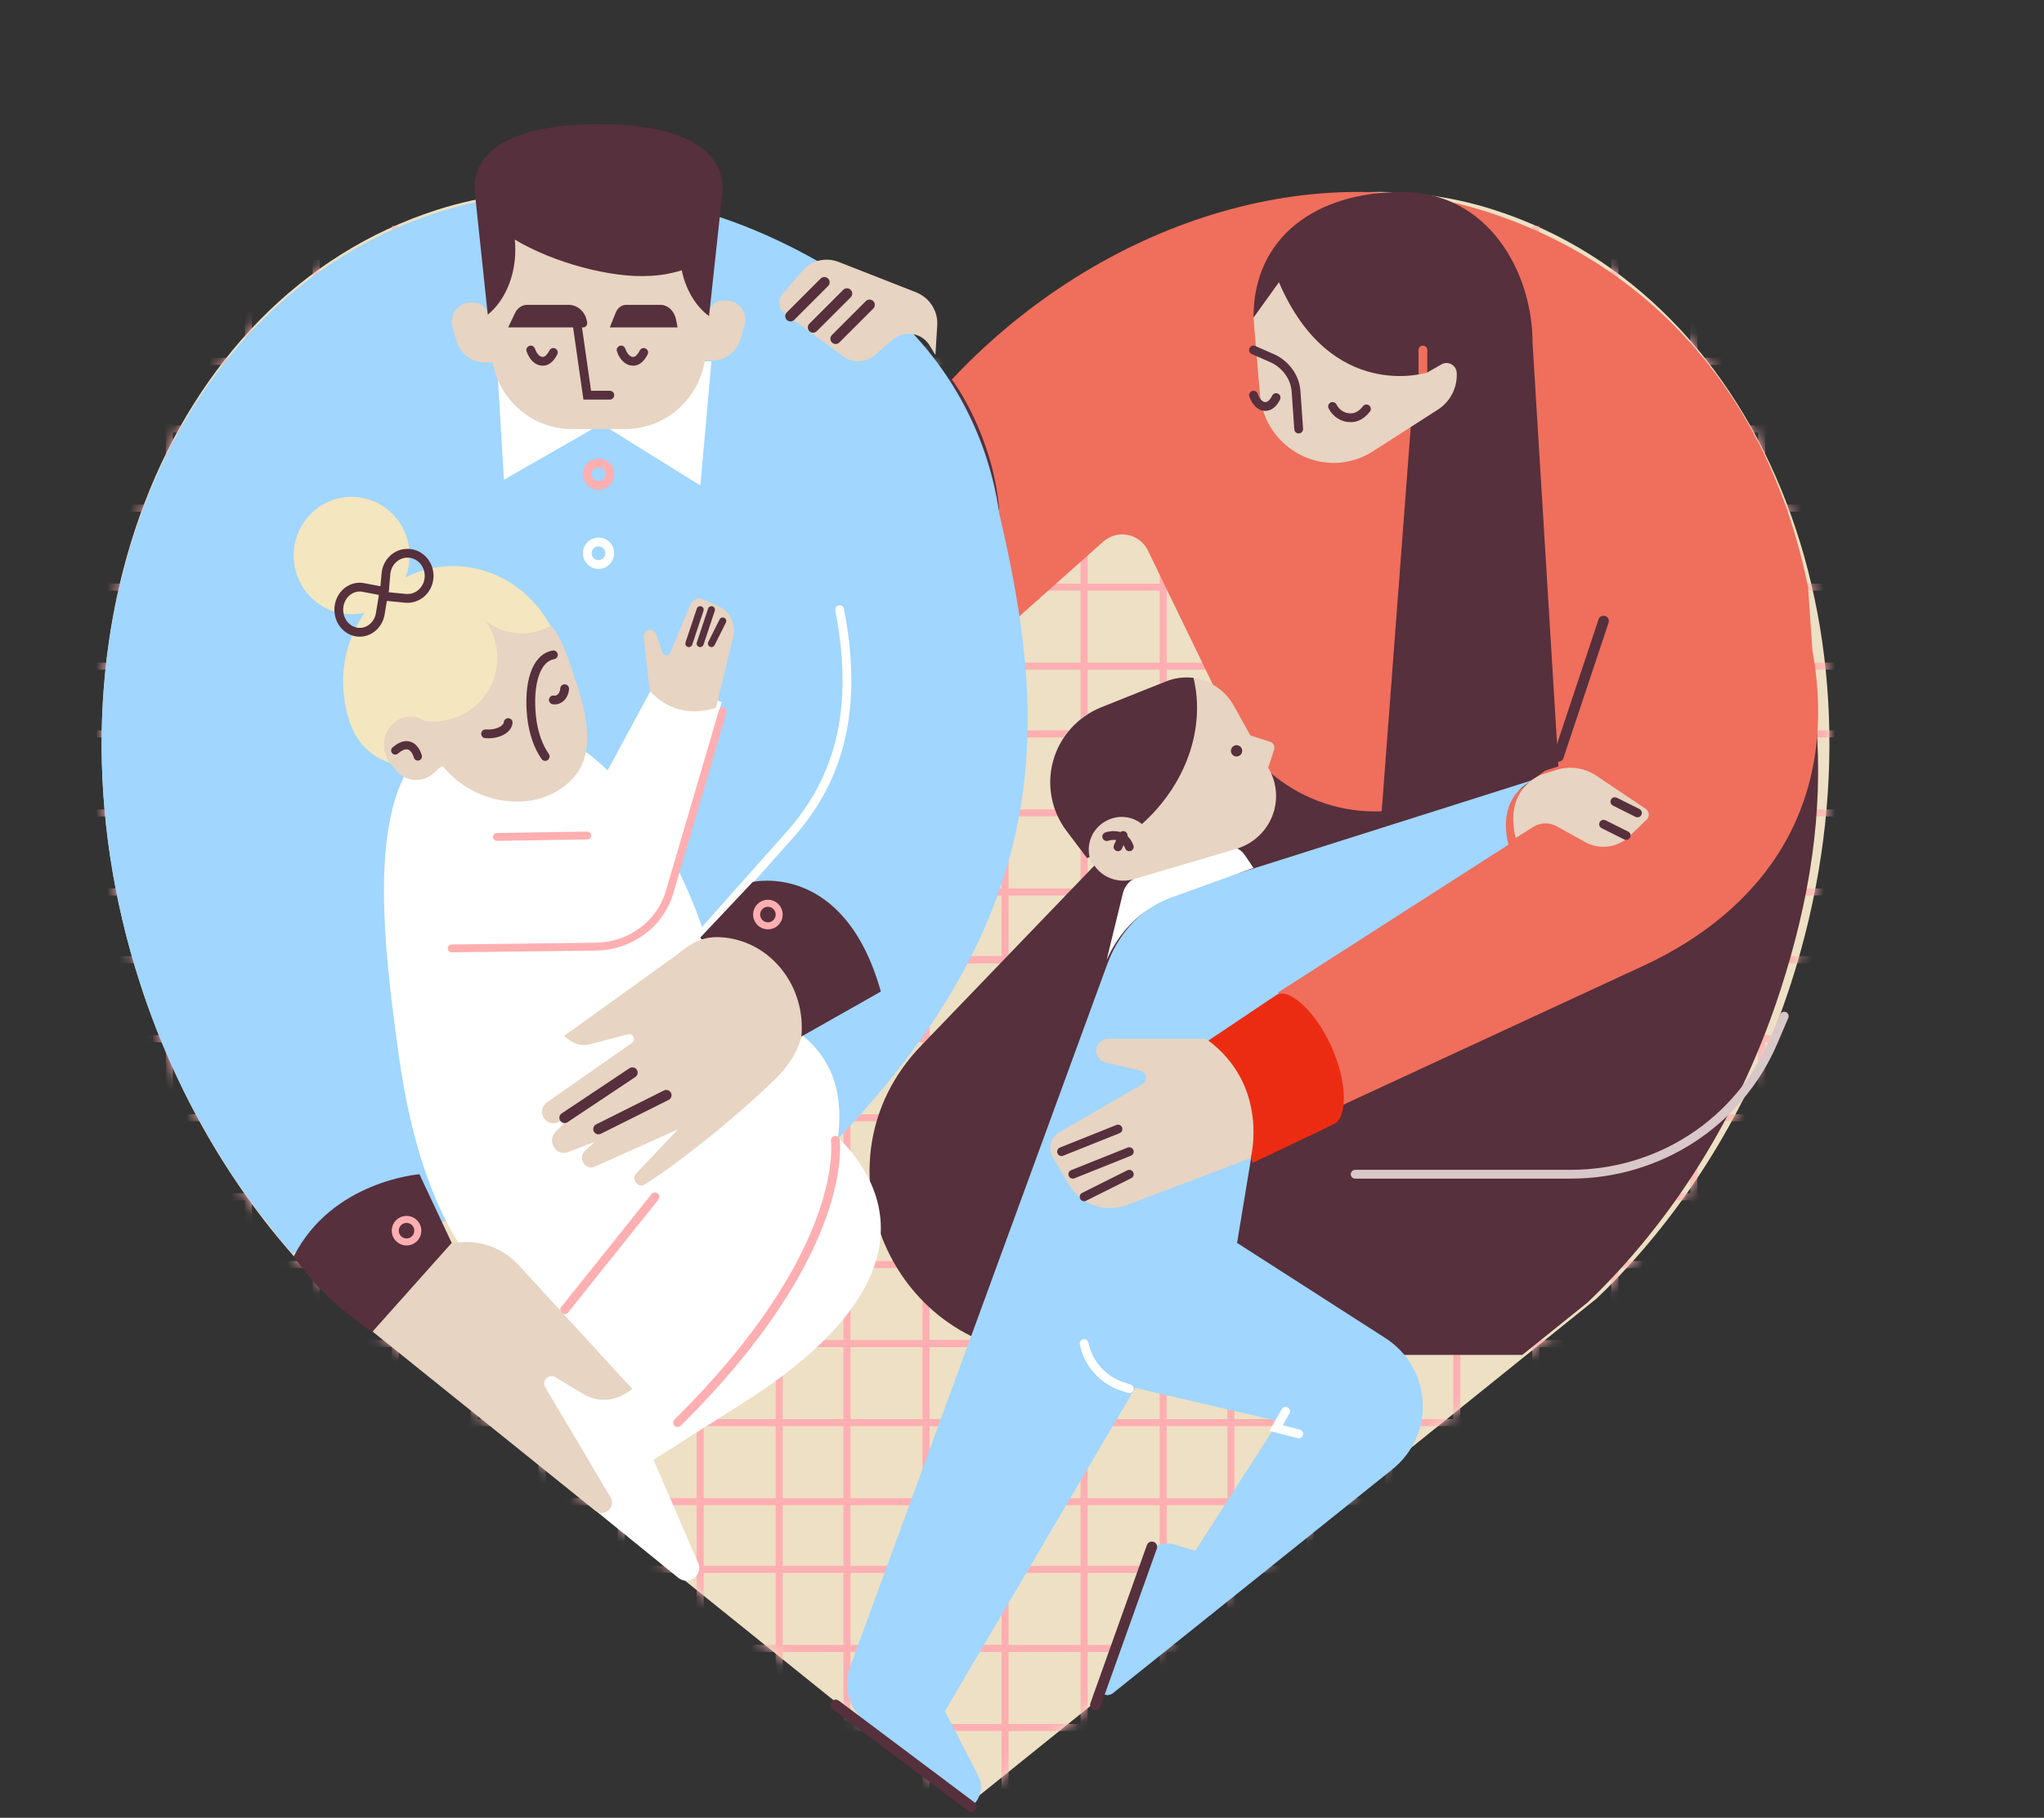 <?xml version="1.0" encoding="UTF-8"?> <svg xmlns="http://www.w3.org/2000/svg" width="181" height="161" viewBox="0 0 181 161" fill="none"><rect x="0" y="0" width="181" height="161" fill="#333333" stroke="none"/> <path d="M158.592 87.104C155.448 96.83 150.442 105.299 144.283 112.043C143.351 113.065 142.393 114.046 141.409 114.986L133.678 121.21L85.502 160L37.327 121.21L29.587 114.977C28.606 114.038 27.65 113.058 26.718 112.038C20.561 105.294 15.553 96.825 12.408 87.1C2.693 57.043 14.459 26.369 38.689 18.589C54.933 13.373 72.653 21.523 85.497 35.361C98.342 21.523 116.062 13.373 132.305 18.589C156.541 26.374 168.308 57.048 158.592 87.104Z" fill="#EDE0C4"></path> <mask id="mask0_303_371" style="mask-type:luminance" maskUnits="userSpaceOnUse" x="9" y="17" width="154" height="143"> <path d="M158.592 87.104C155.448 96.83 150.442 105.299 144.283 112.043C143.351 113.065 142.393 114.046 141.409 114.986L133.678 121.21L85.502 160L37.327 121.21L29.587 114.977C28.606 114.038 27.65 113.058 26.718 112.038C20.561 105.294 15.553 96.825 12.408 87.1C2.693 57.043 14.459 26.369 38.689 18.589C54.933 13.373 72.653 21.523 85.497 35.361C98.342 21.523 116.062 13.373 132.305 18.589C156.541 26.374 168.308 57.048 158.592 87.104Z" fill="white"></path> </mask> <g mask="url(#mask0_303_371)"> <path d="M42 161V18" stroke="#FFAFB1" stroke-width="0.623" stroke-miterlimit="10"></path> <path d="M35 161V20" stroke="#FFAFB1" stroke-width="0.623" stroke-miterlimit="10"></path> <path d="M48 161V18" stroke="#FFAFB1" stroke-width="0.623" stroke-miterlimit="10"></path> <path d="M55 161V18" stroke="#FFAFB1" stroke-width="0.623" stroke-miterlimit="10"></path> <path d="M62 161V20" stroke="#FFAFB1" stroke-width="0.623" stroke-miterlimit="10"></path> <path d="M69 161V23" stroke="#FFAFB1" stroke-width="0.623" stroke-miterlimit="10"></path> <path d="M75 161V27" stroke="#FFAFB1" stroke-width="0.623" stroke-miterlimit="10"></path> <path d="M82 161V27" stroke="#FFAFB1" stroke-width="0.623" stroke-miterlimit="10"></path> <path d="M15 161V27" stroke="#FFAFB1" stroke-width="0.623" stroke-miterlimit="10"></path> <path d="M22 161V27" stroke="#FFAFB1" stroke-width="0.623" stroke-miterlimit="10"></path> <path d="M28 161V23" stroke="#FFAFB1" stroke-width="0.623" stroke-miterlimit="10"></path> <path d="M89 85H8" stroke="#FFAFB1" stroke-width="0.623" stroke-miterlimit="10"></path> <path d="M89 79H8" stroke="#FFAFB1" stroke-width="0.623" stroke-miterlimit="10"></path> <path d="M89 72H8" stroke="#FFAFB1" stroke-width="0.623" stroke-miterlimit="10"></path> <path d="M89 65H8" stroke="#FFAFB1" stroke-width="0.623" stroke-miterlimit="10"></path> <path d="M89 59H8" stroke="#FFAFB1" stroke-width="0.623" stroke-miterlimit="10"></path> <path d="M89 52H8" stroke="#FFAFB1" stroke-width="0.623" stroke-miterlimit="10"></path> <path d="M89 45H8" stroke="#FFAFB1" stroke-width="0.623" stroke-miterlimit="10"></path> <path d="M88 38H8" stroke="#FFAFB1" stroke-width="0.623" stroke-miterlimit="10"></path> <path d="M89 32H8" stroke="#FFAFB1" stroke-width="0.623" stroke-miterlimit="10"></path> <path d="M89 139H8" stroke="#FFAFB1" stroke-width="0.623" stroke-miterlimit="10"></path> <path d="M89 146H8" stroke="#FFAFB1" stroke-width="0.623" stroke-miterlimit="10"></path> <path d="M89 133H8" stroke="#FFAFB1" stroke-width="0.623" stroke-miterlimit="10"></path> <path d="M89 126H8" stroke="#FFAFB1" stroke-width="0.623" stroke-miterlimit="10"></path> <path d="M89 119H8" stroke="#FFAFB1" stroke-width="0.623" stroke-miterlimit="10"></path> <path d="M89 112H8" stroke="#FFAFB1" stroke-width="0.623" stroke-miterlimit="10"></path> <path d="M89 106H8" stroke="#FFAFB1" stroke-width="0.623" stroke-miterlimit="10"></path> <path d="M89 99H8" stroke="#FFAFB1" stroke-width="0.623" stroke-miterlimit="10"></path> <path d="M88 92H8" stroke="#FFAFB1" stroke-width="0.623" stroke-miterlimit="10"></path> <path d="M116 161V18" stroke="#FFAFB1" stroke-width="0.623" stroke-miterlimit="10"></path> <path d="M109 161V20" stroke="#FFAFB1" stroke-width="0.623" stroke-miterlimit="10"></path> <path d="M123 161V18" stroke="#FFAFB1" stroke-width="0.623" stroke-miterlimit="10"></path> <path d="M129 161V18" stroke="#FFAFB1" stroke-width="0.623" stroke-miterlimit="10"></path> <path d="M136 161V20" stroke="#FFAFB1" stroke-width="0.623" stroke-miterlimit="10"></path> <path d="M143 161V23" stroke="#FFAFB1" stroke-width="0.623" stroke-miterlimit="10"></path> <path d="M150 161V27" stroke="#FFAFB1" stroke-width="0.623" stroke-miterlimit="10"></path> <path d="M156 161V27" stroke="#FFAFB1" stroke-width="0.623" stroke-miterlimit="10"></path> <path d="M89 161V27" stroke="#FFAFB1" stroke-width="0.623" stroke-miterlimit="10"></path> <path d="M96 161V27" stroke="#FFAFB1" stroke-width="0.623" stroke-miterlimit="10"></path> <path d="M103 161V23" stroke="#FFAFB1" stroke-width="0.623" stroke-miterlimit="10"></path> <path d="M163 85H82" stroke="#FFAFB1" stroke-width="0.623" stroke-miterlimit="10"></path> <path d="M163 79H82" stroke="#FFAFB1" stroke-width="0.623" stroke-miterlimit="10"></path> <path d="M163 72H82" stroke="#FFAFB1" stroke-width="0.623" stroke-miterlimit="10"></path> <path d="M163 65H82" stroke="#FFAFB1" stroke-width="0.623" stroke-miterlimit="10"></path> <path d="M163 59H82" stroke="#FFAFB1" stroke-width="0.623" stroke-miterlimit="10"></path> <path d="M163 52H82" stroke="#FFAFB1" stroke-width="0.623" stroke-miterlimit="10"></path> <path d="M163 45H82" stroke="#FFAFB1" stroke-width="0.623" stroke-miterlimit="10"></path> <path d="M163 38H83" stroke="#FFAFB1" stroke-width="0.623" stroke-miterlimit="10"></path> <path d="M163 32H82" stroke="#FFAFB1" stroke-width="0.623" stroke-miterlimit="10"></path> <path d="M143 25H28" stroke="#FFAFB1" stroke-width="0.623" stroke-miterlimit="10"></path> <path d="M163 139H82" stroke="#FFAFB1" stroke-width="0.623" stroke-miterlimit="10"></path> <path d="M163 146H82" stroke="#FFAFB1" stroke-width="0.623" stroke-miterlimit="10"></path> <path d="M145 153H64" stroke="#FFAFB1" stroke-width="0.623" stroke-miterlimit="10"></path> <path d="M163 133H82" stroke="#FFAFB1" stroke-width="0.623" stroke-miterlimit="10"></path> <path d="M163 126H82" stroke="#FFAFB1" stroke-width="0.623" stroke-miterlimit="10"></path> <path d="M163 119H82" stroke="#FFAFB1" stroke-width="0.623" stroke-miterlimit="10"></path> <path d="M163 112H82" stroke="#FFAFB1" stroke-width="0.623" stroke-miterlimit="10"></path> <path d="M163 106H82" stroke="#FFAFB1" stroke-width="0.623" stroke-miterlimit="10"></path> <path d="M163 99H82" stroke="#FFAFB1" stroke-width="0.623" stroke-miterlimit="10"></path> <path d="M163 92H83" stroke="#FFAFB1" stroke-width="0.623" stroke-miterlimit="10"></path> </g> <path d="M157.673 87.662C154.546 97.32 149.569 105.731 143.446 112.429C142.52 113.444 141.567 114.419 140.589 115.353L134.81 120H93.279C78.974 120 71.651 102.923 81.546 92.637L108.873 64.224L160.827 64C161.48 71.982 160.253 79.683 157.673 87.662Z" fill="#56303C"></path> <path d="M120 104H139.102C142.927 104 146.667 102.891 149.853 100.811C153.039 98.73 155.53 95.772 157.013 92.305L158 90" stroke="#D9C8C9" stroke-width="0.779" stroke-miterlimit="10" stroke-linecap="round"></path> <path d="M160.494 57.604C162.962 71.284 156.164 80.612 145.532 85.535L109.971 102L106.014 91.387L137.844 67.486L126.028 71.21C122.77 72.237 119.253 72.055 116.118 70.698C112.982 69.341 110.437 66.899 108.944 63.817L101.616 48.688C101.439 48.352 101.189 48.059 100.885 47.833C100.58 47.606 100.229 47.451 99.857 47.379C99.485 47.306 99.102 47.319 98.735 47.415C98.369 47.511 98.028 47.689 97.739 47.935L89.971 54.848C89.532 51.717 88.89 48.586 88.158 45.434C87.587 41.348 86.171 37.426 84 33.922C96.704 20.162 115.658 13.576 131.707 18.77C146.482 23.548 156.794 35.412 160.108 52.034L160.494 57.604Z" fill="#F06E5C"></path> <path d="M84 34C84 34 87.41 38.601 88 45" stroke="#56303C" stroke-width="0.934" stroke-miterlimit="10" stroke-linecap="round"></path> <path d="M142 55L138 67" stroke="#56303C" stroke-width="0.934" stroke-miterlimit="10" stroke-linecap="round"></path> <path d="M111 28.089C111 21.022 116.512 17 124.158 17C131.804 17 135.711 24.12 135.711 30.372L138 67.872L122.265 73L125.101 35.472L111 28.089Z" fill="#56303C"></path> <path d="M126 33V31" stroke="#F06E5C" stroke-width="0.779" stroke-miterlimit="10" stroke-linecap="round"></path> <path d="M127.657 32.267L126.372 32.997C126.372 32.997 117.864 35.717 113.252 25L111 28.134L111.566 34.898C111.982 39.872 117.435 42.629 121.587 39.964L127.345 36.268C127.877 35.925 128.311 35.444 128.601 34.874C128.891 34.305 129.027 33.668 128.996 33.027C128.989 32.871 128.943 32.719 128.863 32.586C128.782 32.453 128.669 32.343 128.535 32.267C128.401 32.191 128.25 32.151 128.096 32.151C127.942 32.151 127.791 32.191 127.657 32.267Z" fill="#E7D4C2"></path> <path d="M111 31L112.799 31.79C113.362 32.082 113.838 32.499 114.182 33.003C114.527 33.508 114.728 34.083 114.769 34.677L115 38" stroke="#56303C" stroke-width="0.779" stroke-miterlimit="10" stroke-linecap="round"></path> <path d="M121 36.216C120.588 36.75 120.082 37.026 119.566 36.998C118.893 36.998 118.313 36.597 118 36" stroke="#56303C" stroke-width="0.779" stroke-miterlimit="10" stroke-linecap="round"></path> <path d="M113 35.214C112.88 35.466 112.732 35.667 112.567 35.802C112.402 35.938 112.223 36.005 112.043 36C111.839 36.007 111.637 35.919 111.456 35.745C111.274 35.571 111.117 35.315 111 35" stroke="#56303C" stroke-width="0.779" stroke-miterlimit="10" stroke-linecap="round"></path> <path d="M133.572 74.814L113.218 87.874L109.546 110.081L122.687 118.517C123.647 119.134 124.447 119.967 125.02 120.95C125.593 121.932 125.923 123.035 125.983 124.168C126.043 125.302 125.832 126.433 125.366 127.47C124.9 128.506 124.193 129.419 123.303 130.132L98.555 149.961C98.425 150.064 98.265 150.123 98.099 150.129C97.933 150.134 97.769 150.086 97.633 149.991C97.497 149.896 97.395 149.759 97.344 149.602C97.293 149.445 97.295 149.276 97.349 149.12L101.162 138.255C101.358 137.696 101.764 137.233 102.295 136.963C102.827 136.693 103.443 136.636 104.015 136.804L105.852 137.347L113.218 125.873L100.517 122.924L83.672 151.557L86.619 157.256C86.854 157.711 86.923 158.233 86.815 158.733C86.708 159.232 86.43 159.68 86.028 160L76.585 152.435C75.895 151.881 75.395 151.127 75.157 150.278C74.918 149.429 74.953 148.528 75.256 147.7L98.073 85.331C98.645 83.769 99.579 82.362 100.801 81.225C102.023 80.088 103.497 79.253 105.106 78.787L136 69C135.736 69.094 132.489 70.312 133.572 74.814Z" fill="#A0D6FF"></path> <path d="M115 127L113 126.481L113.838 125" stroke="white" stroke-width="0.779" stroke-miterlimit="10" stroke-linecap="round"></path> <path d="M100 123L99.333 122.775C98.494 122.491 97.745 121.992 97.16 121.33C96.575 120.668 96.175 119.864 96 119" stroke="white" stroke-width="0.779" stroke-miterlimit="10" stroke-linecap="round"></path> <path d="M99.435 79.107L98 85L98.2 84.59C99.367 82.18 101.363 80.346 103.77 79.471L111 76.868L110.207 75.702C110.01 75.412 109.732 75.197 109.413 75.085C109.095 74.973 108.751 74.972 108.432 75.08L100.675 77.718C100.375 77.82 100.105 78 99.888 78.243C99.671 78.486 99.515 78.783 99.435 79.107Z" fill="white"></path> <path d="M102 137L97 151" stroke="#56303C" stroke-width="0.934" stroke-miterlimit="10" stroke-linecap="round"></path> <path d="M74 151L86 160" stroke="#56303C" stroke-width="0.934" stroke-miterlimit="10" stroke-linecap="round"></path> <path d="M145.72 71.628C145.798 71.681 145.864 71.751 145.912 71.831C145.96 71.912 145.989 72.003 145.998 72.096C146.006 72.189 145.993 72.283 145.96 72.371C145.927 72.459 145.875 72.539 145.807 72.604L144.268 74.084C143.762 74.57 143.109 74.882 142.407 74.973C141.706 75.063 140.994 74.927 140.377 74.586L137.839 73.178C137.52 73.001 137.159 72.914 136.794 72.925C136.428 72.936 136.073 73.044 135.766 73.239L134.217 74.226C133.153 69.843 136.34 68.662 136.6 68.569H136.616L137.83 68.188C138.416 68.004 139.037 67.954 139.645 68.042C140.254 68.129 140.834 68.352 141.342 68.693L145.72 71.628Z" fill="#E7D4C2"></path> <path d="M143 71L145 72" stroke="#56303C" stroke-width="0.779" stroke-miterlimit="10" stroke-linecap="round"></path> <path d="M142 73L144 74" stroke="#56303C" stroke-width="0.779" stroke-miterlimit="10" stroke-linecap="round"></path> <path d="M109.472 75.181L100.377 77.87C99.764 78.052 99.109 78.043 98.501 77.845C97.892 77.646 97.361 77.268 96.977 76.761L94.43 73.405C93.772 72.538 93.325 71.534 93.123 70.469C92.921 69.404 92.969 68.307 93.264 67.263C93.558 66.22 94.092 65.257 94.823 64.45C95.554 63.643 96.463 63.013 97.48 62.608L103.155 60.35C104.265 59.908 105.5 59.884 106.627 60.283C107.753 60.681 108.692 61.475 109.267 62.513L110.72 65.136L112.465 65.694C112.535 65.716 112.6 65.752 112.656 65.799C112.712 65.846 112.758 65.904 112.791 65.968C112.825 66.033 112.845 66.103 112.851 66.176C112.857 66.248 112.848 66.321 112.826 66.39L112.302 67.995L112.389 68.144C112.744 68.783 112.95 69.493 112.992 70.221C113.034 70.949 112.911 71.677 112.631 72.352C112.351 73.026 111.922 73.631 111.376 74.12C110.829 74.61 110.179 74.972 109.472 75.181Z" fill="#E7D4C2"></path> <path d="M101.121 72.984C100.697 72.642 100.182 72.428 99.639 72.369C99.096 72.31 98.548 72.409 98.06 72.653L98.003 72.681C97.422 72.971 96.957 73.447 96.682 74.032C96.407 74.617 96.339 75.278 96.488 75.906L96.26 76L94.443 73.593C93.779 72.714 93.328 71.695 93.124 70.615C92.92 69.536 92.969 68.424 93.266 67.365C93.564 66.307 94.102 65.331 94.84 64.513C95.577 63.694 96.494 63.055 97.52 62.645L103.247 60.355C104.019 60.045 104.859 59.935 105.686 60.037C106.772 64.537 104.994 69.519 101.121 72.984Z" fill="#56303C"></path> <path d="M98 74.097C98 74.097 99.474 73.562 100 75" stroke="#56303C" stroke-width="0.779" stroke-miterlimit="10" stroke-linecap="round"></path> <path d="M99 75L99.458 74" stroke="#56303C" stroke-width="0.779" stroke-miterlimit="10" stroke-linecap="round"></path> <path d="M109.5 67C109.776 67 110 66.776 110 66.5C110 66.224 109.776 66 109.5 66C109.224 66 109 66.224 109 66.5C109 66.776 109.224 67 109.5 67Z" fill="#56303C"></path> <path d="M25.865 111C25.089 110.263 23.828 108.431 23.05 107.562C18.379 101.392 14.786 94.489 12.421 87.14C2.671 57.159 14.474 26.564 38.789 18.803C42.339 17.669 46.04 17.063 49.769 17.005C55.561 16.91 61.367 18.106 66.901 20.416C70.076 21.75 73.107 23.399 75.946 25.339C79.334 27.656 82.2 30.645 84.359 34.118C86.519 37.59 87.927 41.47 88.492 45.51C92.666 63.27 93.803 80.35 74.191 100.869L25.865 111Z" fill="#A0D6FF"></path> <path d="M63 32L62.017 43L53.249 37.545L44.622 42.49L44 32H63Z" fill="white"></path> <path d="M53 43C53.553 43 54 42.552 54 42C54 41.448 53.553 41 53 41C52.448 41 52 41.448 52 42C52 42.552 52.448 43 53 43Z" stroke="#FFAFB1" stroke-width="0.779" stroke-miterlimit="10" stroke-linecap="round"></path> <path d="M53 50C53.553 50 54 49.552 54 49C54 48.448 53.553 48 53 48C52.448 48 52 48.448 52 49C52 49.552 52.448 50 53 50Z" stroke="white" stroke-width="0.779" stroke-miterlimit="10" stroke-linecap="round"></path> <path d="M65.933 28.797L65.576 30.031C65.417 30.578 65.088 31.059 64.638 31.402C64.187 31.744 63.64 31.928 63.078 31.928H62.416C62.14 33.624 61.281 35.165 59.991 36.277C58.701 37.389 57.064 38 55.372 38H50.629C48.967 38.001 47.357 37.412 46.077 36.336C44.796 35.26 43.926 33.764 43.615 32.105H42.921C42.359 32.105 41.812 31.92 41.363 31.578C40.913 31.236 40.584 30.755 40.425 30.207L40.069 28.974C39.995 28.721 39.981 28.455 40.026 28.195C40.072 27.936 40.177 27.691 40.332 27.48C40.487 27.269 40.689 27.098 40.921 26.98C41.153 26.862 41.408 26.8 41.667 26.801H41.995C42.235 26.8 42.469 26.87 42.671 27.001C42.873 27.133 43.033 27.32 43.134 27.541C44.609 26.375 45.585 24.276 45.585 21.878C45.586 21.585 45.57 21.292 45.537 21C48.988 23.025 54.145 24.356 57.528 24.166C58.511 24.128 59.486 23.963 60.429 23.675C60.79 25.35 61.647 26.756 62.782 27.613C62.834 27.334 62.98 27.082 63.196 26.902C63.411 26.721 63.682 26.623 63.962 26.624H64.339C64.598 26.625 64.853 26.687 65.084 26.806C65.315 26.924 65.515 27.096 65.67 27.306C65.824 27.517 65.929 27.762 65.974 28.02C66.02 28.279 66.005 28.545 65.933 28.797Z" fill="#E7D4C2"></path> <path d="M57 31.216C56.725 31.752 56.387 32.027 56.043 31.998C55.597 31.998 55.205 31.596 55 31" stroke="#56303C" stroke-width="0.779" stroke-miterlimit="10" stroke-linecap="round"></path> <path d="M49 31.216C48.725 31.752 48.387 32.027 48.043 31.998C47.597 31.998 47.205 31.596 47 31" stroke="#56303C" stroke-width="0.779" stroke-miterlimit="10" stroke-linecap="round"></path> <path d="M51 28L52.001 35H54" stroke="#56303C" stroke-width="0.779" stroke-miterlimit="10" stroke-linecap="round"></path> <path d="M51.636 29H45L45.617 27.707C45.718 27.494 45.873 27.315 46.064 27.19C46.255 27.065 46.474 26.999 46.698 27H50.355C50.72 27.002 51.075 27.134 51.362 27.374C51.65 27.615 51.855 27.951 51.944 28.329L51.989 28.515C52.003 28.573 52.004 28.633 51.992 28.691C51.981 28.749 51.958 28.803 51.923 28.85C51.889 28.897 51.846 28.935 51.796 28.961C51.746 28.987 51.691 29 51.636 29Z" fill="#56303C"></path> <path d="M60 29H54L54.517 27.707C54.596 27.5 54.723 27.323 54.884 27.198C55.045 27.073 55.234 27.004 55.427 27H58.517C58.837 27.01 59.145 27.147 59.39 27.388C59.635 27.629 59.804 27.961 59.868 28.329L60 29Z" fill="#56303C"></path> <path d="M64 16.781L62.785 28C61.613 27.135 60.734 25.68 60.37 23.939C59.433 24.232 58.465 24.399 57.489 24.437C54.13 24.631 49.01 23.278 45.583 21.22C45.616 21.516 45.632 21.814 45.631 22.113C45.631 24.55 44.656 26.682 43.192 27.872L42 16.586C42.147 12.51 47.021 11 53.002 11C59.073 10.995 64 12.554 64 16.781Z" fill="#56303C"></path> <path d="M49.921 116.522C43.388 116.054 37.522 108.988 35.346 93.703C33.301 79.336 32.471 66.621 41.255 64.156C45.575 62.941 49.981 64.581 53.81 68.224L58.253 60L63.909 62.194L59.835 76.597C61.186 79.279 62.268 82.09 63.064 84.989C63.439 86.338 63.742 87.683 63.974 89.014C65.762 89.069 67.514 89.536 69.095 90.38C73.144 92.607 74.82 95.91 74.204 100.763C74.54 101.067 74.856 101.393 75.15 101.74C80.417 107.94 79.003 115.976 65.662 124.345C63.51 125.696 60.325 127.726 57.87 129.294L61.882 138.58C61.941 138.812 61.924 139.057 61.836 139.28C61.748 139.502 61.593 139.692 61.392 139.821C61.191 139.95 60.955 140.012 60.717 139.998C60.478 139.985 60.251 139.896 60.066 139.745L48.423 130.29C47.49 129.533 46.85 128.471 46.614 127.29C46.378 126.108 46.561 124.88 47.132 123.82L49.921 116.522Z" fill="white"></path> <path d="M52 74L44 74.125" stroke="#FFAFB1" stroke-width="0.698" stroke-miterlimit="10" stroke-linecap="round"></path> <path d="M40 84L52.771 83.841C54.233 83.823 55.652 83.355 56.82 82.503C57.988 81.652 58.846 80.462 59.268 79.107L64 63" stroke="#FFAFB1" stroke-width="0.698" stroke-miterlimit="10" stroke-linecap="round"></path> <path d="M73.966 101C73.966 101 75.382 110.795 60 126" stroke="#FFAFB1" stroke-width="0.779" stroke-miterlimit="10" stroke-linecap="round"></path> <path d="M50 116L58 106" stroke="#FFAFB1" stroke-width="0.779" stroke-miterlimit="10" stroke-linecap="round"></path> <path d="M57.538 61.178L57.004 56.442C56.987 56.292 57.028 56.142 57.115 56.022C57.203 55.901 57.333 55.82 57.477 55.795C57.607 55.774 57.741 55.8 57.855 55.869C57.969 55.938 58.056 56.046 58.102 56.174L58.683 57.819C58.707 57.886 58.75 57.945 58.806 57.987C58.863 58.03 58.93 58.053 59 58.055C59.069 58.057 59.138 58.038 59.197 57.999C59.255 57.96 59.301 57.904 59.329 57.838L61.133 53.541C61.177 53.432 61.242 53.334 61.324 53.252C61.406 53.169 61.503 53.104 61.609 53.061C61.716 53.018 61.83 52.997 61.944 53C62.058 53.003 62.171 53.03 62.275 53.078L63.646 53.699C64.136 53.921 64.535 54.316 64.77 54.812C65.005 55.309 65.062 55.875 64.931 56.411L63.402 62.676C63.402 62.676 60.064 64.038 57.538 61.178Z" fill="#E7D4C2"></path> <path d="M62 54L61 57" stroke="#56303C" stroke-width="0.623" stroke-miterlimit="10" stroke-linecap="round"></path> <path d="M63 54L62 57" stroke="#56303C" stroke-width="0.623" stroke-miterlimit="10" stroke-linecap="round"></path> <path d="M64 55L63 57" stroke="#56303C" stroke-width="0.623" stroke-miterlimit="10" stroke-linecap="round"></path> <path d="M39.918 67.864C34.532 68.464 31.06 67.21 30.45 61.538C30.16 58.969 30.816 56.382 32.292 54.273C32.095 54.319 31.895 54.353 31.693 54.376C30.576 54.499 29.45 54.248 28.488 53.661C27.526 53.074 26.78 52.184 26.364 51.127C25.949 50.07 25.887 48.904 26.188 47.808C26.49 46.711 27.137 45.745 28.032 45.058C28.927 44.37 30.02 43.999 31.143 44C32.266 44.002 33.358 44.376 34.251 45.066C35.145 45.756 35.79 46.724 36.088 47.82C36.387 48.917 36.322 50.083 35.904 51.139C36.901 50.637 37.978 50.317 39.086 50.195C44.472 49.595 49.335 53.7 49.951 59.365C50.567 65.03 45.301 67.263 39.918 67.864Z" fill="#F4E6BF"></path> <path d="M31.533 55.97C31.293 55.925 31.064 55.829 30.858 55.687C30.653 55.546 30.475 55.363 30.335 55.147C30.196 54.932 30.097 54.689 30.044 54.432C29.991 54.175 29.986 53.91 30.029 53.651C30.071 53.392 30.16 53.145 30.291 52.923C30.422 52.702 30.592 52.511 30.792 52.36C30.991 52.21 31.216 52.103 31.453 52.047C31.691 51.99 31.936 51.985 32.176 52.031L34 52.381L33.676 54.352C33.59 54.873 33.316 55.336 32.914 55.639C32.512 55.943 32.016 56.061 31.533 55.97Z" stroke="#56303C" stroke-width="0.779" stroke-miterlimit="10" stroke-linecap="round"></path> <path d="M37.992 51.188C38.015 50.927 37.989 50.663 37.915 50.411C37.841 50.16 37.72 49.926 37.559 49.724C37.399 49.522 37.202 49.354 36.979 49.231C36.756 49.109 36.513 49.033 36.262 49.009C36.011 48.984 35.758 49.011 35.518 49.089C35.277 49.166 35.054 49.292 34.86 49.46C34.666 49.628 34.506 49.834 34.389 50.067C34.271 50.3 34.199 50.554 34.176 50.816L34 52.808L35.906 52.991C36.411 53.041 36.915 52.879 37.306 52.541C37.697 52.203 37.944 51.716 37.992 51.188Z" stroke="#56303C" stroke-width="0.779" stroke-miterlimit="10" stroke-linecap="round"></path> <path d="M49.136 70.176C46.097 71.858 41.6 70.917 39.166 67.789L38.375 68.498C38.139 68.709 37.864 68.868 37.567 68.967C37.269 69.066 36.955 69.103 36.643 69.074C36.331 69.045 36.029 68.951 35.753 68.799C35.478 68.647 35.235 68.44 35.04 68.189L34.567 67.596C34.159 67.086 33.958 66.434 34.008 65.776C34.057 65.118 34.351 64.505 34.83 64.064C35.249 63.685 35.788 63.476 36.347 63.476C36.791 63.477 37.225 63.608 37.599 63.854C38.058 63.917 38.522 63.924 38.983 63.874C42.111 63.539 44.36 60.743 44.007 57.625C43.9 56.677 43.556 55.773 43.008 55C43.835 55.637 44.825 56.015 45.858 56.086C46.89 56.157 47.921 55.919 48.824 55.401C49.377 56.084 49.879 57.075 50.355 58.45C52.064 63.34 53.439 67.795 49.136 70.176Z" fill="#E7D4C2"></path> <path d="M37 67C37 67 36.538 65.163 35 66.469" stroke="#56303C" stroke-width="0.727" stroke-miterlimit="10" stroke-linecap="round"></path> <path d="M49 58C47.433 58.272 46.77 60.59 47.071 63.472C47.222 64.902 47.674 66.145 48.277 67" stroke="#56303C" stroke-width="0.779" stroke-miterlimit="10" stroke-linecap="round"></path> <path d="M45 64C44.928 64.627 44.033 65.07 43 64.991" stroke="#56303C" stroke-width="0.779" stroke-miterlimit="10" stroke-linecap="round"></path> <path d="M50 61C49.964 61.628 49.516 62.072 49 61.99" stroke="#56303C" stroke-width="0.779" stroke-miterlimit="10" stroke-linecap="round"></path> <path d="M33 117.941L35.821 113.118C36.318 112.267 37.01 111.545 37.84 111.009C38.669 110.474 39.613 110.14 40.596 110.036C41.579 109.931 42.573 110.058 43.497 110.406C44.422 110.755 45.251 111.315 45.918 112.042L56 123.027L55.409 123.407C54.853 123.768 54.206 123.966 53.542 123.978C52.879 123.99 52.225 123.815 51.657 123.473L49.176 121.979C49.052 121.905 48.907 121.874 48.763 121.891C48.62 121.908 48.486 121.972 48.383 122.074C48.28 122.175 48.214 122.307 48.195 122.45C48.176 122.593 48.205 122.738 48.277 122.862L54.063 132.611C54.585 133.494 53.493 134.429 52.697 133.788L33 117.941Z" fill="#E7D4C2"></path> <path d="M40 110.082L37.142 104C37.142 104 29.375 104.593 26 111.304L26.599 112.098C27.836 113.738 29.283 115.198 30.899 116.438L32.933 118L40 110.082Z" fill="#56303C"></path> <path d="M36 110C36.553 110 37 109.552 37 109C37 108.448 36.553 108 36 108C35.448 108 35 108.448 35 109C35 109.552 35.448 110 36 110Z" stroke="#FFAFB1" stroke-width="0.623" stroke-miterlimit="10" stroke-linecap="round"></path> <path d="M74.351 54C75.784 61.426 75.059 68.176 69.99 73.882L61 84" stroke="white" stroke-width="0.779" stroke-miterlimit="10" stroke-linecap="round"></path> <path d="M62 83.049L66.657 78.112C66.657 78.112 74.753 76.24 78 87.821L70.616 92L62 83.049Z" fill="#56303C"></path> <path d="M70.961 91.837C70.572 93.314 69.692 94.561 68.612 95.608C64.642 99.451 59.587 103.365 57.073 104.911C56.458 105.288 55.855 104.373 56.386 103.876L60.038 100.024L52.681 103.323C51.833 103.702 51.127 102.566 51.814 101.92L52.672 101.127L50.306 102.035C49.239 102.442 48.391 101.052 49.206 100.228L50.401 99.018L49.333 99.425C48.24 99.843 47.476 98.298 48.442 97.623L55.842 92.456L55.966 92.368C56.035 92.316 56.088 92.243 56.116 92.159C56.143 92.074 56.145 91.983 56.121 91.898C56.096 91.812 56.047 91.737 55.98 91.682C55.912 91.627 55.83 91.595 55.744 91.591C55.703 91.589 55.662 91.594 55.622 91.604L52.213 92.492C51.9 92.574 51.573 92.58 51.258 92.51C50.942 92.441 50.646 92.297 50.392 92.091L49.962 91.742L59.749 84.699C61.227 83.537 62.169 82.833 64.147 83.034C68.34 83.475 71.392 87.422 70.959 91.836L70.961 91.837Z" fill="#E7D4C2"></path> <path d="M50 99L56 95" stroke="#56303C" stroke-width="0.934" stroke-miterlimit="10" stroke-linecap="round"></path> <path d="M53 100L59 97" stroke="#56303C" stroke-width="0.934" stroke-miterlimit="10" stroke-linecap="round"></path> <path d="M68 82C68.552 82 69 81.552 69 81C69 80.448 68.552 80 68 80C67.448 80 67 80.448 67 81C67 81.552 67.448 82 68 82Z" stroke="#FFAFB1" stroke-width="0.623" stroke-miterlimit="10" stroke-linecap="round"></path> <path d="M118.124 99.558L110.918 103L107 92.165L112.99 88.148C114.099 87.404 116.495 89.55 117.911 92.722C119.327 95.894 119.324 98.983 118.124 99.558Z" fill="#EC2C12"></path> <path d="M106.795 92H98.141C97.867 92 97.603 92.106 97.405 92.295C97.207 92.484 97.09 92.742 97.077 93.015C97.066 93.263 97.141 93.506 97.29 93.704C97.44 93.901 97.653 94.041 97.894 94.098L100.985 94.831C101.111 94.861 101.226 94.928 101.314 95.024C101.402 95.12 101.459 95.24 101.478 95.369C101.497 95.498 101.477 95.629 101.42 95.746C101.364 95.864 101.273 95.961 101.161 96.026L93.808 100.276C93.623 100.382 93.462 100.523 93.333 100.692C93.203 100.861 93.109 101.053 93.054 101.259C93 101.464 92.986 101.678 93.015 101.889C93.043 102.099 93.114 102.302 93.221 102.485L94.635 104.902C95.141 105.767 95.937 106.424 96.883 106.758C97.828 107.092 98.862 107.08 99.799 106.724L110.752 102.57C110.752 102.57 112.484 96.104 106.795 92Z" fill="#E7D4C2"></path> <path d="M94 102L99 100" stroke="#56303C" stroke-width="0.779" stroke-miterlimit="10" stroke-linecap="round"></path> <path d="M95 104L100 102" stroke="#56303C" stroke-width="0.779" stroke-miterlimit="10" stroke-linecap="round"></path> <path d="M96 106L100 104" stroke="#56303C" stroke-width="0.779" stroke-miterlimit="10" stroke-linecap="round"></path> <path d="M74.843 31.694L69.483 27.77C69.351 27.673 69.242 27.551 69.16 27.41C69.079 27.27 69.027 27.114 69.008 26.953C68.989 26.793 69.004 26.63 69.051 26.474C69.098 26.319 69.177 26.175 69.282 26.051L71.293 23.707C71.695 23.36 72.186 23.13 72.712 23.041C73.237 22.952 73.778 23.008 74.274 23.203L81.114 25.887C81.699 26.116 82.197 26.523 82.534 27.049C82.872 27.574 83.033 28.192 82.995 28.813L82.832 31.442L82.318 30.595C82.157 30.328 81.938 30.099 81.677 29.925C81.416 29.751 81.12 29.635 80.808 29.586C80.498 29.537 80.179 29.556 79.877 29.642C79.574 29.728 79.294 29.878 79.056 30.082L77.47 31.453C77.112 31.759 76.667 31.947 76.196 31.99C75.725 32.034 75.251 31.93 74.843 31.694Z" fill="#E7D4C2"></path> <path d="M70 28L73 25" stroke="#56303C" stroke-width="0.934" stroke-miterlimit="10" stroke-linecap="round"></path> <path d="M72 29L75 26" stroke="#56303C" stroke-width="0.934" stroke-miterlimit="10" stroke-linecap="round"></path> <path d="M74 30L77 27" stroke="#56303C" stroke-width="0.934" stroke-miterlimit="10" stroke-linecap="round"></path> </svg> 